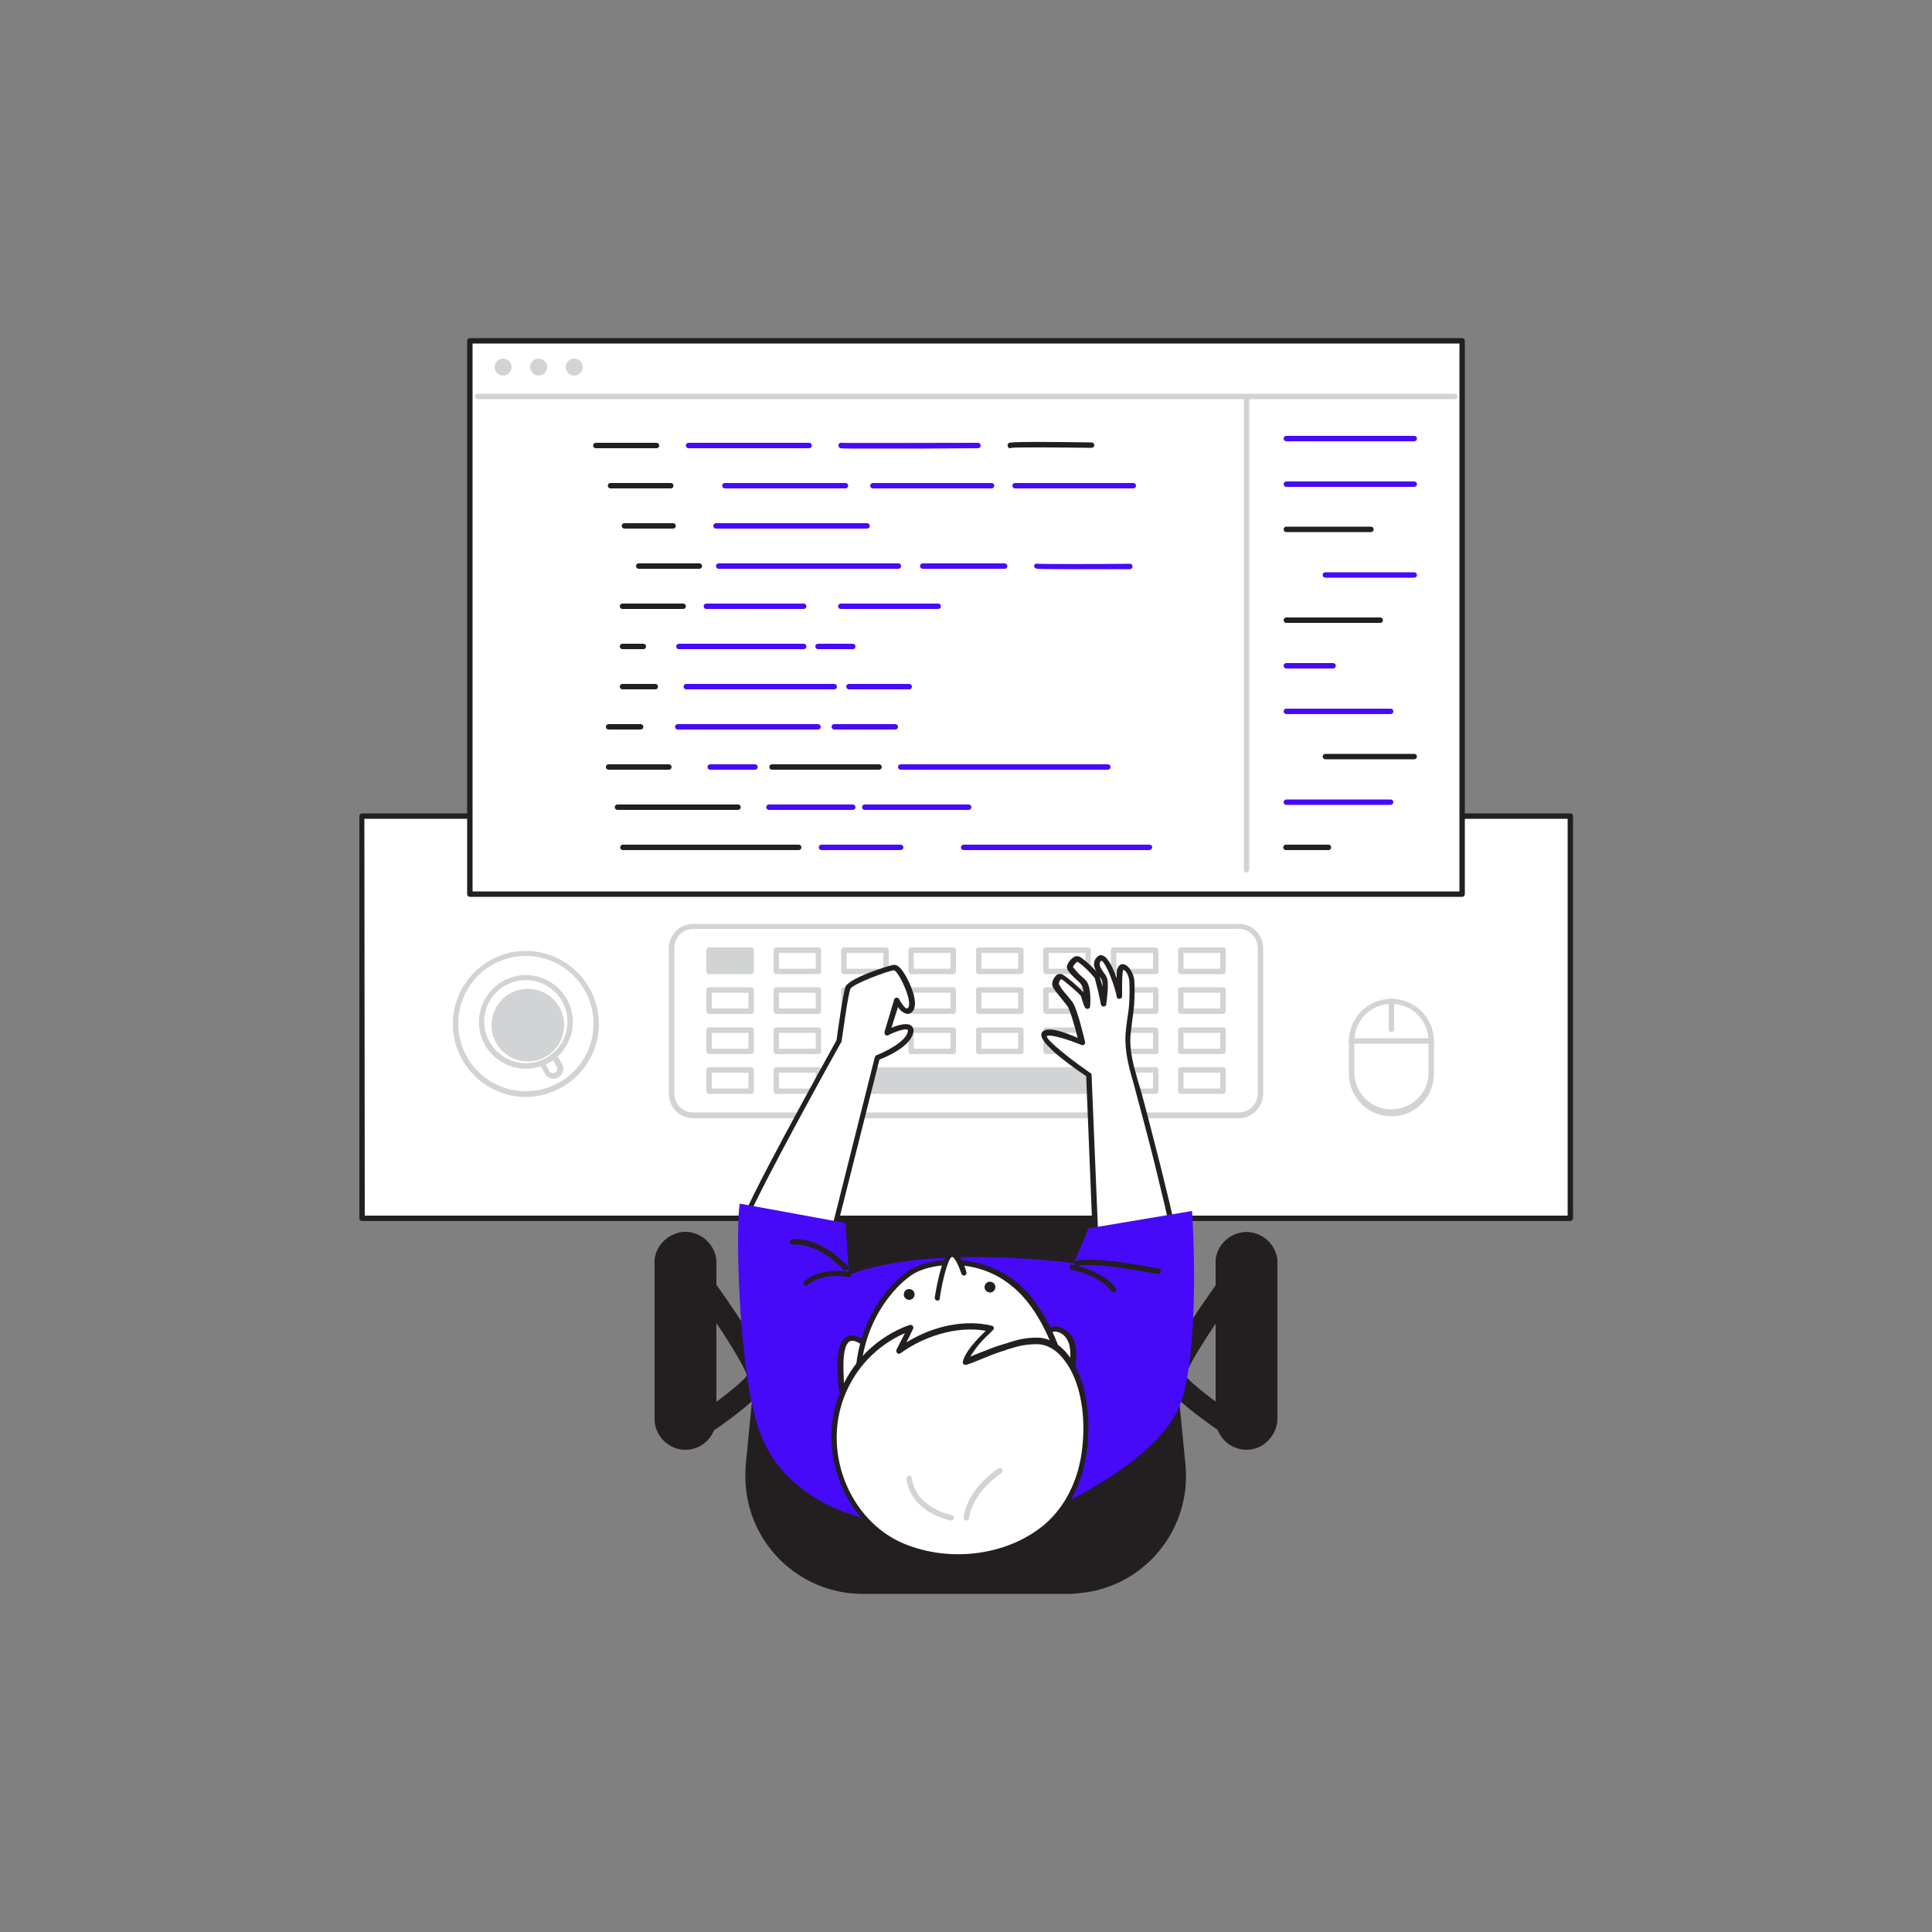 <svg version="1.1" id="prefix__SEYFHpZ1hz" xmlns="http://www.w3.org/2000/svg" x="0" y="0" viewBox="0 0 500 500" xml:space="preserve" class="prefix__pbimage_pbimage__wrapper__image__0LEis prefix__false"><rect x="0" y="0" width="500" height="500" fill="#808080" stroke="none"/><style>.prefix__st3{fill:#460af9}.prefix__st2{fill:#d1d3d4}.prefix__st1{fill:#fff}.prefix__st0{fill:#231f20}</style><g id="prefix__chair"><path class="prefix__st0" d="M287.2 337.3l1.8-33.8-48-2.4-30 1.8s5.6 33.3 8.8 35.9 67.4-1.5 67.4-1.5z" fill="#231F20"/><path class="prefix__st0" d="M231.8 340.3c-6.8 0-11.6-.3-12.6-1-3.2-2.6-8.4-32.9-9-36.3 0-.2 0-.4.1-.5.1-.2.3-.3.5-.3l30.1-1.7 48.1 2.3c.2 0 .4.1.5.2.1.1.2.3.2.5l-1.8 33.8c0 .4-.3.6-.7.7-7.7.5-37.9 2.3-55.4 2.3zm-20-36.8c2.2 12.8 6.3 33 8.4 34.7 2.4 1.7 41.7 0 66.4-1.6l1.8-32.5-47.3-2.3-29.3 1.7zm75.4 33.8zM180 372.8c-1.5 0-2.8-1.2-2.8-2.8 0-1 .5-1.8 1.3-2.4 6.3-4.1 13.4-9.6 14.8-11.6-.8-3.1-8.5-14.9-15.5-24.5-.9-1.2-.6-3 .6-3.9 1.2-.9 3-.6 3.9.6 17.7 24.2 16.8 27.8 16.5 29-1 4-11.2 11.2-17.2 15.1-.5.4-1.1.5-1.6.5z" fill="#231F20"/><path class="prefix__st0" d="M177.4 374.5c-4 0-7.3-3.3-7.3-7.3v-41.1c0-4 3.3-7.3 7.3-7.3s7.3 3.3 7.3 7.3v41.1c0 4.1-3.3 7.3-7.3 7.3z" fill="#231F20"/><path class="prefix__st0" d="M177.4 375.2c-4.4 0-8-3.6-8-8v-41.1c.4-4.4 4.4-7.6 8.8-7.2 3.8.4 6.8 3.4 7.2 7.2v41.1c-.1 4.4-3.6 8-8 8zm0-55.6c-3.6 0-6.6 2.9-6.6 6.5v41.1c0 3.6 2.9 6.6 6.6 6.6 3.6 0 6.6-2.9 6.6-6.6v-41.1c0-3.6-3-6.5-6.6-6.5zM320 372.8c-.5 0-1.1-.2-1.5-.5-6-3.9-16.2-11.1-17.2-15.1-.3-1.2-1.2-4.8 16.5-29 .9-1.2 2.7-1.5 3.9-.6 1.2.9 1.5 2.7.6 3.9-7 9.6-14.8 21.5-15.5 24.5 1.2 1.9 8.4 7.4 14.8 11.6 1.3.8 1.7 2.6.8 3.9-.6.8-1.4 1.3-2.4 1.3z" fill="#231F20"/><path class="prefix__st0" d="M322.6 318.9c4 0 7.3 3.3 7.3 7.3v41.1c0 4-3.3 7.3-7.3 7.3s-7.3-3.3-7.3-7.3v-41.1c0-4.1 3.3-7.3 7.3-7.3z" fill="#231F20"/><path class="prefix__st0" d="M322.6 375.2c-4.4 0-8-3.6-8-8v-41.1c.4-4.4 4.4-7.6 8.8-7.2 3.8.4 6.8 3.4 7.2 7.2v41.1c-.1 4.4-3.7 8-8 8zm0-55.6c-3.6 0-6.6 2.9-6.6 6.5v41.1c0 3.6 2.9 6.6 6.6 6.6 3.6 0 6.6-2.9 6.6-6.6v-41.1c-.1-3.6-3-6.5-6.6-6.5zM306.2 379.2l-2.9-29.7H196.7l-2.9 29.7c-1.6 16.3 10.3 30.8 26.6 32.4 1 .1 1.9.1 2.9.1h53.4c16.4 0 29.7-13.3 29.7-29.7 0-.9-.1-1.9-.2-2.8z" fill="#231F20"/><path class="prefix__st0" d="M276.7 412.5h-53.4c-16.8 0-30.4-13.6-30.4-30.4 0-1 0-2 .1-3l2.9-29.7c0-.4.3-.6.7-.6h106.6c.4 0 .7.3.7.6l2.9 29.7c1.6 16.7-10.6 31.6-27.3 33.2-.8.1-1.8.2-2.8.2zm-79.4-62.3l-2.9 29.1c-1.6 15.9 10.1 30.1 26 31.7.9.1 1.9.1 2.8.1h53.4c16 0 29-13 29-29 0-.9 0-1.9-.1-2.8l-2.9-29.1H197.3z" fill="#231F20"/></g><g id="prefix__desk"><path class="prefix__st1" d="M93.7 211.2h312.7v104.1H93.7z"/><path class="prefix__st0" d="M406.4 316H93.7c-.4 0-.7-.3-.7-.7V211.2c0-.4.3-.7.7-.7h312.7c.4 0 .7.3.7.7v104.1c-.1.4-.4.7-.7.7zm-312-1.4h311.3V211.9H94.3l.1 102.7z"/></g><g id="prefix__keyboard"><path class="prefix__st1" d="M179.4 239.6h141.2c3.1 0 5.6 2.5 5.6 5.6V283c0 3.1-2.5 5.6-5.6 5.6H179.4c-3.1 0-5.6-2.5-5.6-5.6v-37.8c0-3 2.5-5.6 5.6-5.6z"/><path class="prefix__st2" d="M320.6 289.4H179.4c-3.5 0-6.3-2.8-6.3-6.3v-37.7c0-3.5 2.8-6.3 6.3-6.3h141.2c3.5 0 6.3 2.8 6.3 6.3V283c0 3.5-2.8 6.4-6.3 6.4zm-141.2-49c-2.7 0-4.9 2.2-4.9 4.9V283c0 2.7 2.2 4.9 4.9 4.9h141.2c2.7 0 4.9-2.2 4.9-4.9v-37.7c0-2.7-2.2-4.9-4.9-4.9H179.4z"/><path class="prefix__st2" d="M183.5 245.9h10.9v5.5h-10.9z"/><path class="prefix__st2" d="M194.4 252.1h-10.9c-.4 0-.7-.3-.7-.7v-5.5c0-.4.3-.7.7-.7h10.9c.4 0 .7.3.7.7v5.5c0 .4-.3.7-.7.7zm-10.2-1.4h9.5v-4.1h-9.5v4.1z"/><path class="prefix__st1" d="M183.5 256.2h10.9v5.5h-10.9z"/><path class="prefix__st2" d="M194.4 262.4h-10.9c-.4 0-.7-.3-.7-.7v-5.5c0-.4.3-.7.7-.7h10.9c.4 0 .7.3.7.7v5.5c0 .4-.3.7-.7.7zm-10.2-1.4h9.5v-4.1h-9.5v4.1z"/><path class="prefix__st1" d="M183.5 266.6h10.9v5.5h-10.9z"/><path class="prefix__st2" d="M194.4 272.8h-10.9c-.4 0-.7-.3-.7-.7v-5.5c0-.4.3-.7.7-.7h10.9c.4 0 .7.3.7.7v5.5c0 .4-.3.7-.7.7zm-10.2-1.4h9.5v-4.1h-9.5v4.1z"/><path class="prefix__st1" d="M183.5 276.9h10.9v5.5h-10.9z"/><path class="prefix__st2" d="M194.4 283.1h-10.9c-.4 0-.7-.3-.7-.7v-5.5c0-.4.3-.7.7-.7h10.9c.4 0 .7.3.7.7v5.5c0 .4-.3.7-.7.7zm-10.2-1.4h9.5v-4.1h-9.5v4.1z"/><path class="prefix__st1" d="M200.9 245.9h10.9v5.5h-10.9z"/><path class="prefix__st2" d="M211.8 252.1h-10.9c-.4 0-.7-.3-.7-.7v-5.5c0-.4.3-.7.7-.7h10.9c.4 0 .7.3.7.7v5.5c0 .4-.3.7-.7.7zm-10.2-1.4h9.5v-4.1h-9.5v4.1z"/><path class="prefix__st1" d="M200.9 256.2h10.9v5.5h-10.9z"/><path class="prefix__st2" d="M211.8 262.4h-10.9c-.4 0-.7-.3-.7-.7v-5.5c0-.4.3-.7.7-.7h10.9c.4 0 .7.3.7.7v5.5c0 .4-.3.7-.7.7zm-10.2-1.4h9.5v-4.1h-9.5v4.1z"/><path class="prefix__st1" d="M200.9 266.6h10.9v5.5h-10.9z"/><path class="prefix__st2" d="M211.8 272.8h-10.9c-.4 0-.7-.3-.7-.7v-5.5c0-.4.3-.7.7-.7h10.9c.4 0 .7.3.7.7v5.5c0 .4-.3.7-.7.7zm-10.2-1.4h9.5v-4.1h-9.5v4.1z"/><path class="prefix__st1" d="M200.9 276.9h10.9v5.5h-10.9z"/><path class="prefix__st2" d="M211.8 283.1h-10.9c-.4 0-.7-.3-.7-.7v-5.5c0-.4.3-.7.7-.7h10.9c.4 0 .7.3.7.7v5.5c0 .4-.3.7-.7.7zm-10.2-1.4h9.5v-4.1h-9.5v4.1z"/><path class="prefix__st1" d="M218.4 245.9h10.9v5.5h-10.9z"/><path class="prefix__st2" d="M229.3 252.1h-10.9c-.4 0-.7-.3-.7-.7v-5.5c0-.4.3-.7.7-.7h10.9c.4 0 .7.3.7.7v5.5c0 .4-.3.7-.7.7zm-10.2-1.4h9.5v-4.1h-9.5v4.1z"/><path class="prefix__st1" d="M218.4 256.2h10.9v5.5h-10.9z"/><path class="prefix__st2" d="M229.3 262.4h-10.9c-.4 0-.7-.3-.7-.7v-5.5c0-.4.3-.7.7-.7h10.9c.4 0 .7.3.7.7v5.5c0 .4-.3.7-.7.7zm-10.2-1.4h9.5v-4.1h-9.5v4.1z"/><path class="prefix__st1" d="M218.4 266.6h10.9v5.5h-10.9z"/><path class="prefix__st2" d="M229.3 272.8h-10.9c-.4 0-.7-.3-.7-.7v-5.5c0-.4.3-.7.7-.7h10.9c.4 0 .7.3.7.7v5.5c0 .4-.3.7-.7.7zm-10.2-1.4h9.5v-4.1h-9.5v4.1zM218.4 276.9h63.2v5.5h-63.2z"/><path class="prefix__st2" d="M281.6 283.1h-63.3c-.4 0-.7-.3-.7-.7v-5.5c0-.4.3-.7.7-.7h63.3c.4 0 .7.3.7.7v5.5c0 .4-.3.7-.7.7zm-62.5-1.4H281v-4.1h-61.9v4.1z"/><path class="prefix__st1" d="M235.8 245.9h10.9v5.5h-10.9z"/><path class="prefix__st2" d="M246.7 252.1h-10.9c-.4 0-.7-.3-.7-.7v-5.5c0-.4.3-.7.7-.7h10.9c.4 0 .7.3.7.7v5.5c0 .4-.3.7-.7.7zm-10.2-1.4h9.5v-4.1h-9.5v4.1z"/><path class="prefix__st1" d="M235.8 256.2h10.9v5.5h-10.9z"/><path class="prefix__st2" d="M246.7 262.4h-10.9c-.4 0-.7-.3-.7-.7v-5.5c0-.4.3-.7.7-.7h10.9c.4 0 .7.3.7.7v5.5c0 .4-.3.7-.7.7zm-10.2-1.4h9.5v-4.1h-9.5v4.1z"/><path class="prefix__st1" d="M235.8 266.6h10.9v5.5h-10.9z"/><path class="prefix__st2" d="M246.7 272.8h-10.9c-.4 0-.7-.3-.7-.7v-5.5c0-.4.3-.7.7-.7h10.9c.4 0 .7.3.7.7v5.5c0 .4-.3.7-.7.7zm-10.2-1.4h9.5v-4.1h-9.5v4.1z"/><path class="prefix__st1" d="M253.3 245.9h10.9v5.5h-10.9z"/><path class="prefix__st2" d="M264.2 252.1h-10.9c-.4 0-.7-.3-.7-.7v-5.5c0-.4.3-.7.7-.7h10.9c.4 0 .7.3.7.7v5.5c0 .4-.3.7-.7.7zm-10.2-1.4h9.5v-4.1H254v4.1z"/><path class="prefix__st1" d="M253.3 256.2h10.9v5.5h-10.9z"/><path class="prefix__st2" d="M264.2 262.4h-10.9c-.4 0-.7-.3-.7-.7v-5.5c0-.4.3-.7.7-.7h10.9c.4 0 .7.3.7.7v5.5c0 .4-.3.7-.7.7zM254 261h9.5v-4.1H254v4.1z"/><path class="prefix__st1" d="M253.3 266.6h10.9v5.5h-10.9z"/><path class="prefix__st2" d="M264.2 272.8h-10.9c-.4 0-.7-.3-.7-.7v-5.5c0-.4.3-.7.7-.7h10.9c.4 0 .7.3.7.7v5.5c0 .4-.3.7-.7.7zm-10.2-1.4h9.5v-4.1H254v4.1z"/><path class="prefix__st1" d="M270.7 245.9h10.9v5.5h-10.9z"/><path class="prefix__st2" d="M281.6 252.1h-10.9c-.4 0-.7-.3-.7-.7v-5.5c0-.4.3-.7.7-.7h10.9c.4 0 .7.3.7.7v5.5c0 .4-.3.7-.7.7zm-10.2-1.4h9.5v-4.1h-9.5v4.1z"/><path class="prefix__st1" d="M270.7 256.2h10.9v5.5h-10.9z"/><path class="prefix__st2" d="M281.6 262.4h-10.9c-.4 0-.7-.3-.7-.7v-5.5c0-.4.3-.7.7-.7h10.9c.4 0 .7.3.7.7v5.5c0 .4-.3.7-.7.7zm-10.2-1.4h9.5v-4.1h-9.5v4.1z"/><path class="prefix__st1" d="M270.7 266.6h10.9v5.5h-10.9z"/><path class="prefix__st2" d="M281.6 272.8h-10.9c-.4 0-.7-.3-.7-.7v-5.5c0-.4.3-.7.7-.7h10.9c.4 0 .7.3.7.7v5.5c0 .4-.3.7-.7.7zm-10.2-1.4h9.5v-4.1h-9.5v4.1z"/><path class="prefix__st1" d="M288.2 245.9h10.9v5.5h-10.9z"/><path class="prefix__st2" d="M299.1 252.1h-10.9c-.4 0-.7-.3-.7-.7v-5.5c0-.4.3-.7.7-.7h10.9c.4 0 .7.3.7.7v5.5c0 .4-.3.7-.7.7zm-10.2-1.4h9.5v-4.1h-9.5v4.1z"/><path class="prefix__st1" d="M288.2 256.2h10.9v5.5h-10.9z"/><path class="prefix__st2" d="M299.1 262.4h-10.9c-.4 0-.7-.3-.7-.7v-5.5c0-.4.3-.7.7-.7h10.9c.4 0 .7.3.7.7v5.5c0 .4-.3.7-.7.7zm-10.2-1.4h9.5v-4.1h-9.5v4.1z"/><path class="prefix__st1" d="M288.2 266.6h10.9v5.5h-10.9z"/><path class="prefix__st2" d="M299.1 272.8h-10.9c-.4 0-.7-.3-.7-.7v-5.5c0-.4.3-.7.7-.7h10.9c.4 0 .7.3.7.7v5.5c0 .4-.3.7-.7.7zm-10.2-1.4h9.5v-4.1h-9.5v4.1z"/><path class="prefix__st1" d="M288.2 276.9h10.9v5.5h-10.9z"/><path class="prefix__st2" d="M299.1 283.1h-10.9c-.4 0-.7-.3-.7-.7v-5.5c0-.4.3-.7.7-.7h10.9c.4 0 .7.3.7.7v5.5c0 .4-.3.7-.7.7zm-10.2-1.4h9.5v-4.1h-9.5v4.1z"/><path class="prefix__st1" d="M305.6 245.9h10.9v5.5h-10.9z"/><path class="prefix__st2" d="M316.5 252.1h-10.9c-.4 0-.7-.3-.7-.7v-5.5c0-.4.3-.7.7-.7h10.9c.4 0 .7.3.7.7v5.5c0 .4-.3.7-.7.7zm-10.2-1.4h9.5v-4.1h-9.5v4.1z"/><path class="prefix__st1" d="M305.6 256.2h10.9v5.5h-10.9z"/><path class="prefix__st2" d="M316.5 262.4h-10.9c-.4 0-.7-.3-.7-.7v-5.5c0-.4.3-.7.7-.7h10.9c.4 0 .7.3.7.7v5.5c0 .4-.3.7-.7.7zm-10.2-1.4h9.5v-4.1h-9.5v4.1z"/><path class="prefix__st1" d="M305.6 266.6h10.9v5.5h-10.9z"/><path class="prefix__st2" d="M316.5 272.8h-10.9c-.4 0-.7-.3-.7-.7v-5.5c0-.4.3-.7.7-.7h10.9c.4 0 .7.3.7.7v5.5c0 .4-.3.7-.7.7zm-10.2-1.4h9.5v-4.1h-9.5v4.1z"/><path class="prefix__st1" d="M305.6 276.9h10.9v5.5h-10.9z"/><path class="prefix__st2" d="M316.5 283.1h-10.9c-.4 0-.7-.3-.7-.7v-5.5c0-.4.3-.7.7-.7h10.9c.4 0 .7.3.7.7v5.5c0 .4-.3.7-.7.7zm-10.2-1.4h9.5v-4.1h-9.5v4.1z"/></g><g id="prefix__Character"><path class="prefix__st1" d="M281.8 278.2s-12.6-8.6-11.5-10.4 9.7 2.1 9.7 2.1-2-8.3-3.1-9.9-3.7-4.3-3.7-5.2.9-2.2 1.7-1.8 5.2 4 5.5 4.9.9 2.6.9 2.6.4-5-1-6.4-3.4-3.1-3.4-3.8 1.4-2.4 2.2-2 4.2 3.4 4.8 4.5c.7 2.3 1.3 4.6 1.7 7 0 0 .8-5.3.2-6.6s-3-3.5-1.2-5.1 4.8 7.4 5.1 9.7c0-1.9.1-3.8.2-5.7.1-1.7.6-2.7 2.1-1.1.7 1 1.1 2.1 1.1 3.3.3 4.4-.6 8.8-1 13.2-.5 5.5 1.5 10.5 2.9 15.8 1.6 6.1 3.2 12.3 4.8 18.4 1.5 5.8 2.9 11.7 4.1 17.5.6 2.9 1.9 6.8 1.4 9.8-.9 5.4-20.5 18.3-20.5 18.3l-3-69.1z"/><path class="prefix__st0" d="M284.6 348c-.1 0-.2 0-.3-.1-.2-.1-.4-.3-.4-.6l-2.8-68.8c-6-4-12.6-9.2-11.5-11.2s6.1-.1 9.3 1.3c-.8-3.2-2-7.3-2.7-8.3-.4-.5-1-1.2-1.5-1.9-1.5-1.8-2.4-2.9-2.4-3.7 0-.9.5-1.8 1.2-2.4.4-.3 1-.3 1.5-.1 2 1.3 3.7 2.9 5.4 4.6 0-.8-.3-1.6-.7-2.2l-.4-.4c-2.2-2-3.2-3.1-3.2-4 .2-1 .9-1.9 1.8-2.5.4-.3 1-.3 1.5-.1 1 .5 4.4 3.5 5.1 4.9.3.9.6 1.8.8 2.8.1-.6 0-1.2-.2-1.8l-.6-.9c-.9-1.2-2.3-3.3-.5-5 .4-.4.9-.5 1.4-.3 1.4.5 2.7 3.3 3.6 5.9v-1.1c0-.9.2-2.1 1.1-2.5s1.9.6 2.2 1c.8 1.1 1.3 2.4 1.3 3.7.1 3.1 0 6.1-.5 9.2-.2 1.4-.3 2.8-.5 4.1-.4 4.3.8 8.3 2 12.5l.9 3c1.8 6.7 3.3 12.7 4.8 18.5 1.6 6.5 3 12 4.1 17.6.1.7.3 1.4.5 2.1.6 2.6 1.4 5.5.9 8-.9 5.5-18.8 17.4-20.8 18.7-.1-.1-.2 0-.4 0zm-13.1-80c-.3 0-.5.1-.6.2.1 1.1 5.9 5.8 11.3 9.5.2.1.3.3.3.5l2.8 67.8c6-4 18.5-13.2 19.2-17.1.4-2.2-.3-5-.9-7.4-.2-.8-.4-1.5-.5-2.1-1.2-5.6-2.5-11-4.1-17.5-1.4-5.7-3-11.7-4.8-18.4-.3-1-.5-2-.8-3-1.2-4.1-2.4-8.4-2.1-13 .1-1.4.3-2.8.5-4.2.5-2.9.6-5.9.5-8.9 0-1-.3-2.1-.9-2.9-.2-.2-.4-.4-.7-.6-.1.4-.2.8-.2 1.2-.1 1.3-.1 2.5-.1 3.8v1.9c0 .4-.3.7-.7.7-.4 0-.7-.2-.7-.6-.4-2.6-2.9-9.1-4-9.3-.8.8-.4 1.6.7 3.2.3.3.5.7.7 1.1.7 1.4 0 6.1-.1 7 0 .3-.3.6-.7.6-.3 0-.6-.2-.7-.6-.4-2.3-1-4.6-1.6-6.8-1.3-1.6-2.7-3-4.4-4.2-.3 0-1.2 1-1.2 1.4.8 1 1.7 2 2.8 2.9l.4.4c1.6 1.5 1.3 6.1 1.2 6.9 0 .3-.3.6-.6.6s-.6-.1-.8-.5c0 0-.7-1.8-.9-2.7-.3-.7-4.4-4.1-5.1-4.5 0 0-.1 0-.2.1-.3.3-.4.7-.5 1.1.5 1 1.2 2 2 2.8.6.7 1.1 1.4 1.6 2 1.2 1.7 3 9.3 3.2 10.2.1.4-.1.8-.5.9-.2 0-.3 0-.5-.1-3.7-1.5-7-2.4-8.3-2.4z"/><path class="prefix__st1" d="M215.2 321.3l11.9-47.5s7.7-2.9 8.6-6.5-6.1 0-6.1 0l2.5-8.3s2.2 4.4 3.6 2.1-2.8-10.9-4.5-10.7-11.3 3.6-11.9 5.2c-.6 1.7-2.3 13.8-2.3 13.8s-24.9 44.8-24.9 47.9 23.1 4 23.1 4z"/><path class="prefix__st0" d="M215.2 322c-8.8-.3-23.6-1.4-23.6-4.7s22.1-43 24.9-48.1c.2-1.7 1.7-12.2 2.3-13.8.8-2.2 11-5.5 12.5-5.7.8-.1 1.7.6 2.7 2.2 1.5 2.3 3.7 7.4 2.4 9.5-.3.6-.9 1-1.6 1-1-.2-1.9-.9-2.4-1.8l-1.7 5.4c1.6-.7 4-1.4 5.1-.6.6.5.8 1.3.5 2-.8 3.5-7 6.2-8.7 6.8l-11.9 47.2c.2.4-.1.6-.5.6zm16.2-70.9c-1.8.2-10.8 3.6-11.3 4.8-.6 1.2-1.8 10.3-2.3 13.6 0 .1 0 .2-.1.2-9.6 17.2-24.8 45.3-24.8 47.6.4 1.3 10.3 2.8 21.7 3.3l11.8-47c.1-.2.2-.4.4-.5 2.1-.8 7.5-3.4 8.1-6 .1-.3.1-.6 0-.6-.5-.4-3.1.4-5 1.4-.3.2-.8.1-.9-.3-.1-.2-.1-.4-.1-.5l2.5-8.4c.1-.3.3-.5.6-.5s.6.1.7.4c.6 1.1 1.5 2.4 2 2.4.1 0 .3-.2.4-.3.4-.6.2-2.5-1-5.3s-2.3-4.2-2.7-4.3z"/><path class="prefix__st3" d="M281.7 317.9l-3.8 9s-37.1-5.1-58.2 3l-.9-13.4-27.3-5c-1.1 3-.8 44.3 5.5 60.1s27.1 29.3 69.6 21.4c0 0 31.7-12.5 38.6-29 4.4-10.5 4.2-36.5 3.3-50.6l-26.8 4.5z"/><path class="prefix__st1" d="M217.7 357.7c0 1.5.4 2.9.9 4.2.3.9 1.1 1.6 2.1 1.8 1.4.1 2.3-1.4 2.8-2.7 1.4-3.9 3.6-11.9-1.3-14.3-5.7-2.7-4.8 7.9-4.5 11z"/><path class="prefix__st0" d="M220.8 364.5h-.2c-1.2-.2-2.3-1-2.7-2.2-.6-1.4-.9-2.9-1-4.5v-.3c-.4-4.8-.4-9.8 2-11.4 1.1-.7 2.5-.6 3.6.1 5.6 2.7 3 11.5 1.7 15.2-.8 2-2 3.1-3.4 3.1zm-2.4-6.8c0 1.4.3 2.7.9 4 .1.3.7 1.4 1.6 1.4 1.1.1 1.9-1.7 2.1-2.2 1.2-3.3 3.6-11.2-1-13.5-1.4-.7-2-.3-2.2-.2-2 1.4-1.5 8-1.4 10.1v.4z"/><path class="prefix__st1" d="M270.2 355.3c0 1.5.4 2.9.9 4.2.3.9 1.2 1.6 2.1 1.8 1.4.1 2.3-1.4 2.8-2.7 1.4-3.9 3.6-11.9-1.3-14.3-5.7-2.8-4.7 7.9-4.5 11z"/><path class="prefix__st0" d="M273.4 362.1h-.2c-1.2-.2-2.3-1-2.7-2.2-.6-1.4-.9-2.9-1-4.5v-.3c-.4-4.8-.4-9.8 2-11.4 1.1-.7 2.5-.6 3.6.1 5.6 2.7 3 11.5 1.7 15.2-.8 1.9-2 3.1-3.4 3.1zm-.4-17.5c-.3 0-.5.1-.8.2-2 1.4-1.5 8-1.4 10.1v.3c0 1.4.3 2.7.9 4 .2.3.7 1.4 1.5 1.4 1.1 0 1.9-1.7 2.1-2.2 1.2-3.3 3.6-11.2-1-13.5-.4-.1-.8-.3-1.3-.3z"/><path class="prefix__st1" d="M274.6 353.1s-3.5-14.1-12.5-21.1-21.6-6.2-26.8-2.4-15 15-13 33 52.3-9.5 52.3-9.5z"/><path class="prefix__st0" d="M231.1 369.4c-2 .1-4-.3-5.9-1.2-2.1-1.1-3.5-3.2-3.6-5.6-2-17.8 7.4-29.5 13.3-33.6 5.3-3.7 18.1-5 27.7 2.4 9.1 7.1 12.6 20.9 12.8 21.5.1.3-.1.6-.4.8-1.4.7-29 15.7-43.9 15.7zm15.1-42c-4.4 0-8.3 1.1-10.6 2.8-5.6 4-14.6 15.2-12.7 32.4.1 1.9 1.2 3.6 2.9 4.5 10.4 5.4 43.5-11.9 48-14.2-.7-2.6-4.4-14.2-12.1-20.2-4.4-3.6-9.9-5.4-15.5-5.3z"/><path class="prefix__st1" d="M259.8 348.6c-3.4 1-6.6 2.5-10 3.8.7-3 4.6-6.5 6.6-8.6-7.9-1.9-17.4.9-23.8 5.7l2.9-5.8c-8.3 3-14.8 9.4-17.9 17.7-5.5 14.6 1.3 32.4 15.7 38.6 12 5.1 27.7 3.4 37.6-5.2 5.4-4.7 8.5-11.5 9.5-18.5 1-7.2.5-16-3-22.5-1.8-3.3-4.5-6.3-8.4-6.7-2.4-.1-4.7.2-7 .9-.7.2-1.4.4-2.2.6z"/><path class="prefix__st0" d="M248 403.5c-5.1 0-10.1-1-14.8-3-14.4-6.2-21.8-24.2-16.1-39.5 3.1-8.4 9.8-15.1 18.3-18.1.4-.1.8.1.9.4.1.2.1.4 0 .6l-1.7 3.5c6.9-4.3 15.3-6 22.1-4.3.4.1.6.5.5.8 0 .1-.1.2-.2.3l-1.1 1.1c-1.9 1.7-3.5 3.7-4.8 5.8l2.2-.9c2.1-.8 4.2-1.7 6.3-2.3.8-.2 1.5-.5 2.3-.7 2.4-.8 4.8-1.1 7.3-1 3.5.4 6.6 2.8 8.9 7 3.2 5.8 4.3 14.3 3.1 22.9-1.1 7.7-4.5 14.5-9.7 19-6.2 5.6-14.8 8.4-23.5 8.4zM234.2 345c-7.3 3.2-13 9.2-15.8 16.7-5.5 14.5 1.6 31.8 15.3 37.7 12.3 5.2 27.4 3.1 36.9-5.1 4.9-4.3 8.2-10.7 9.3-18.1 1.2-8.3.1-16.5-3-22-1.5-2.6-4-5.9-7.9-6.3-2.3-.1-4.6.2-6.8.9-.7.2-1.5.4-2.2.7-2.1.6-4.2 1.5-6.2 2.3-1.2.5-2.4 1-3.7 1.4-.4.1-.8-.1-.9-.4 0-.1-.1-.3 0-.4.6-2.7 3.6-5.7 5.7-7.8l.2-.2c-7.9-1.4-16.6 1.8-22 5.8-.3.2-.6.2-.9 0-.2-.2-.3-.6-.2-.9l2.2-4.3z"/><path class="prefix__st1" d="M242.6 335.9s1.6-10 3.4-11.1 3.5 4.6 3.5 4.6"/><path class="prefix__st0" d="M242.6 336.6h-.1c-.4-.1-.6-.4-.6-.8.4-2.4 1.8-10.4 3.7-11.6.4-.3 1-.3 1.4-.2 1.7.6 2.9 4.4 3.1 5.2.1.4-.1.7-.4.9-.4.1-.8-.1-.9-.5-.6-1.8-1.6-4-2.3-4.3h-.2c-1 .6-2.4 6-3.1 10.7.1.3-.2.6-.6.6z"/><circle class="prefix__st0" cx="256.2" cy="333.1" r="1.4"/><circle class="prefix__st0" cx="235.3" cy="335" r="1.4"/><path class="prefix__st0" d="M288.2 334.5c-.2 0-.5-.1-.6-.3-2.5-4-10.2-5.6-10.3-5.6-.4-.1-.6-.5-.5-.8.1-.4.4-.6.8-.5.4.1 8.5 1.8 11.2 6.2.2.3.1.8-.2 1h-.4zM208.7 332.8c-.2 0-.4-.1-.6-.3-.2-.3-.2-.7.1-1 4.8-3.8 11.4-2.3 11.6-2.3.4.1.6.5.5.8-.1.4-.5.6-.8.5-.1 0-6.2-1.4-10.5 2 0 .2-.2.3-.3.3zM218.7 328.8c-.2 0-.4-.1-.5-.2-.1-.1-6.1-7-13.1-6.5-.4 0-.7-.3-.7-.7s.3-.7.7-.7c7.7-.5 14 6.7 14.3 7 .3.3.2.7-.1 1-.2 0-.4.1-.6.1z"/><path class="prefix__st0" d="M299.8 329.7h-.1c-.2 0-16.3-3.2-20.8-2.1-.4.1-.8-.1-.9-.5-.1-.4.1-.7.5-.8 4.9-1.3 20.8 1.9 21.4 2 .4.1.6.5.5.8 0 .4-.3.6-.6.6z"/><path class="prefix__st2" d="M250 393.5c-.4 0-.7-.4-.6-.7 0-.3.5-7 9-12.8.3-.2.8-.1 1 .3.2.3.1.7-.2.9-7.9 5.4-8.4 11.6-8.4 11.7-.1.4-.4.6-.8.6zM246.1 393.5h-.1c-.1 0-10.3-2-11.4-10.8 0-.4.2-.7.6-.8.4 0 .7.2.8.6 1 7.8 10.2 9.6 10.3 9.6.4.1.6.4.6.8-.1.4-.4.7-.8.6z"/></g><g id="prefix__coffee_cup"><circle class="prefix__st1" cx="136.1" cy="264.9" r="18.2"/><path class="prefix__st2" d="M136.1 283.9c-10.4 0-18.9-8.5-18.9-18.9 0-10.4 8.5-18.9 18.9-18.9S155 254.6 155 265c0 10.4-8.5 18.8-18.9 18.9zm0-36.5c-9.7 0-17.5 7.8-17.5 17.5s7.8 17.5 17.5 17.5 17.5-7.8 17.5-17.5c0-9.6-7.8-17.5-17.5-17.5z"/><path class="prefix__st1" d="M144.1 278.2c-.9.5-2 .2-2.5-.6l-2.2-3.8c-.5-.9-.2-2 .7-2.4.9-.5 2-.2 2.4.7l2.2 3.8c.6.7.3 1.8-.6 2.3z"/><path class="prefix__st2" d="M143.2 279.2c-.2 0-.4 0-.6-.1-.6-.2-1.2-.6-1.5-1.2l-2.2-3.8c-.3-.6-.4-1.3-.2-1.9.2-.6.6-1.2 1.2-1.5 1.2-.7 2.7-.3 3.4.9l2.2 3.8c.3.6.4 1.3.2 1.9-.2.6-.6 1.2-1.2 1.5-.4.3-.9.4-1.3.4zm-2.2-7.4c-.2 0-.4.1-.6.1-.3.1-.4.4-.5.7-.1.3 0 .6.1.8l2.2 3.8c.1.3.4.4.7.5.3.1.6 0 .8-.1.5-.3.7-1 .4-1.5l-2.1-3.8c-.2-.3-.6-.5-1-.5z"/><circle class="prefix__st1" cx="136.1" cy="264.4" r="11.4"/><path class="prefix__st2" d="M136.1 276.6c-4.3 0-8.3-2.3-10.5-6-3.4-5.8-1.4-13.2 4.4-16.6 5.8-3.4 13.2-1.4 16.6 4.4 3.4 5.8 1.4 13.2-4.4 16.6-1.9 1-4 1.6-6.1 1.6zm-9.3-6.8c3 5.1 9.5 6.9 14.7 3.9 5.1-3 6.9-9.5 3.9-14.7-3-5.1-9.5-6.9-14.7-3.9-5.1 2.9-6.9 9.4-4 14.5.1.1.1.2.1.2z"/><circle class="prefix__st2" cx="136.6" cy="265.3" r="9.4"/></g><g id="prefix__mouse"><path class="prefix__st1" d="M360 259.1c5.7 0 10.3 4.6 10.3 10.3v8.4c0 5.7-4.6 10.3-10.3 10.3-5.7 0-10.3-4.6-10.3-10.3v-8.4c0-5.7 4.6-10.3 10.3-10.3z"/><path class="prefix__st2" d="M360.1 288.9c-6.1 0-11-4.9-11-11v-8.4c0-6.1 4.9-11 11-11s11 4.9 11 11v8.4c0 6.1-4.9 11-11 11zm0-29.1c-5.3 0-9.6 4.3-9.6 9.6v8.4c.2 5.3 4.6 9.5 9.9 9.3 5.1-.2 9.2-4.2 9.3-9.3v-8.4c0-5.3-4.3-9.6-9.6-9.6z"/><path class="prefix__st2" d="M370.4 270.1h-20.7c-.4 0-.7-.3-.7-.7s.3-.7.7-.7h20.7c.4 0 .7.3.7.7s-.3.7-.7.7zM360.1 267.1c-.4 0-.7-.3-.7-.7v-7.3c0-.4.3-.7.7-.7.4 0 .7.3.7.7v7.3c0 .4-.4.7-.7.7z"/></g><g id="prefix__coding_screen"><path class="prefix__st1" d="M121.6 88.2h256.8v143.1H121.6z"/><path class="prefix__st0" d="M378.4 232.1H121.6c-.4 0-.7-.3-.7-.7V88.2c0-.4.3-.7.7-.7h256.8c.4 0 .7.3.7.7v143.1c0 .5-.3.8-.7.8zm-256.1-1.4h255.4V88.9H122.3v141.8z"/><path class="prefix__st2" d="M376.5 103.3H123.6c-.4 0-.7-.3-.7-.7 0-.4.3-.7.7-.7h252.9c.4 0 .7.3.7.7 0 .4-.4.7-.7.7z"/><circle class="prefix__st2" cx="130.2" cy="95" r="2.2"/><circle class="prefix__st2" cx="139.4" cy="95" r="2.2"/><circle class="prefix__st2" cx="148.6" cy="95" r="2.2"/><path class="prefix__st0" d="M169.9 116h-15.7c-.4 0-.7-.3-.7-.7 0-.4.3-.7.7-.7h15.7c.4 0 .7.3.7.7 0 .4-.3.7-.7.7z"/><path class="prefix__st3" d="M209.4 116h-31.2c-.4 0-.7-.3-.7-.7 0-.4.3-.7.7-.7h31.2c.4 0 .7.3.7.7 0 .4-.3.7-.7.7zM218.8 126.4h-31.2c-.4 0-.7-.3-.7-.7 0-.4.3-.7.7-.7h31.2c.4 0 .7.3.7.7 0 .4-.3.7-.7.7z"/><path class="prefix__st0" d="M173.6 126.4H158c-.4 0-.7-.3-.7-.7 0-.4.3-.7.7-.7h15.6c.4 0 .7.3.7.7 0 .4-.3.7-.7.7zM174.2 136.8h-12.6c-.4 0-.7-.3-.7-.7 0-.4.3-.7.7-.7h12.6c.4 0 .7.3.7.7 0 .4-.3.7-.7.7z"/><path class="prefix__st3" d="M224.4 136.8h-39.1c-.4 0-.7-.3-.7-.7 0-.4.3-.7.7-.7h39.1c.4 0 .7.3.7.7 0 .4-.3.7-.7.7z"/><path class="prefix__st0" d="M181 147.2h-15.7c-.4 0-.7-.3-.7-.7 0-.4.3-.7.7-.7H181c.4 0 .7.3.7.7 0 .4-.3.7-.7.7z"/><path class="prefix__st3" d="M232.5 147.2H186c-.4 0-.7-.3-.7-.7 0-.4.3-.7.7-.7h46.5c.4 0 .7.3.7.7 0 .4-.3.7-.7.7z"/><path class="prefix__st0" d="M176.8 157.6h-15.7c-.4 0-.7-.3-.7-.7 0-.4.3-.7.7-.7h15.7c.4 0 .7.3.7.7 0 .4-.3.7-.7.7z"/><path class="prefix__st3" d="M208 157.6h-25.2c-.4 0-.7-.3-.7-.7 0-.4.3-.7.7-.7H208c.4 0 .7.3.7.7 0 .4-.3.7-.7.7zM242.8 157.6h-25.2c-.4 0-.7-.3-.7-.7 0-.4.3-.7.7-.7h25.2c.4 0 .7.3.7.7 0 .4-.3.7-.7.7z"/><path class="prefix__st0" d="M166.5 168h-5.4c-.4 0-.7-.3-.7-.7 0-.4.3-.7.7-.7h5.4c.4 0 .7.3.7.7 0 .4-.3.7-.7.7z"/><path class="prefix__st3" d="M208 168h-32.3c-.4 0-.7-.3-.7-.7 0-.4.3-.7.7-.7H208c.4 0 .7.3.7.7 0 .4-.3.7-.7.7zM220.7 168h-9c-.4 0-.7-.3-.7-.7 0-.4.3-.7.7-.7h9c.4 0 .7.3.7.7 0 .4-.3.7-.7.7z"/><path class="prefix__st0" d="M169.6 178.4h-8.5c-.4 0-.7-.3-.7-.7 0-.4.3-.7.7-.7h8.5c.4 0 .7.3.7.7 0 .4-.3.7-.7.7z"/><path class="prefix__st3" d="M215.9 178.4h-38.3c-.4 0-.7-.3-.7-.7 0-.4.3-.7.7-.7h38.3c.4 0 .7.3.7.7 0 .4-.3.7-.7.7zM235.3 178.4h-15.6c-.4 0-.7-.3-.7-.7 0-.4.3-.7.7-.7h15.6c.4 0 .7.3.7.7 0 .4-.3.7-.7.7z"/><path class="prefix__st0" d="M165.8 188.8h-8.3c-.4 0-.7-.3-.7-.7 0-.4.3-.7.7-.7h8.3c.4 0 .7.3.7.7 0 .4-.3.7-.7.7z"/><path class="prefix__st3" d="M211.7 188.8h-36.3c-.4 0-.7-.3-.7-.7 0-.4.3-.7.7-.7h36.3c.4 0 .7.3.7.7 0 .4-.3.7-.7.7z"/><path class="prefix__st0" d="M173.1 199.2h-15.6c-.4 0-.7-.3-.7-.7 0-.4.3-.7.7-.7h15.6c.4 0 .7.3.7.7 0 .4-.3.7-.7.7zM191 209.6h-31.2c-.4 0-.7-.3-.7-.7 0-.4.3-.7.7-.7H191c.4 0 .7.3.7.7 0 .4-.3.7-.7.7z"/><path class="prefix__st3" d="M220.7 209.6H199c-.4 0-.7-.3-.7-.7 0-.4.3-.7.7-.7h21.7c.4 0 .7.3.7.7 0 .4-.3.7-.7.7zM250.7 209.6h-26.9c-.4 0-.7-.3-.7-.7 0-.4.3-.7.7-.7h26.9c.4 0 .7.3.7.7 0 .4-.3.7-.7.7z"/><path class="prefix__st0" d="M206.7 220h-45.5c-.4 0-.7-.3-.7-.7 0-.4.3-.7.7-.7h45.5c.4 0 .7.3.7.7 0 .4-.3.7-.7.7z"/><path class="prefix__st3" d="M233.1 220h-20.5c-.4 0-.7-.3-.7-.7 0-.4.3-.7.7-.7h20.5c.4 0 .7.3.7.7 0 .4-.3.7-.7.7zM297.5 220h-48.1c-.4 0-.7-.3-.7-.7 0-.4.3-.7.7-.7h48.1c.4 0 .7.3.7.7-.1.4-.4.7-.7.7zM260 147.2h-21.2c-.4 0-.7-.3-.7-.7 0-.4.3-.7.7-.7H260c.4 0 .7.3.7.7 0 .4-.3.7-.7.7zM275.7 147.3c-7.3 0-7.5-.1-7.7-.2-.3-.2-.5-.6-.3-.9.2-.3.5-.4.8-.3 1.1.1 14.9.1 23.9 0 .4 0 .7.3.7.7s-.3.7-.7.7h-16.7zM256.6 126.4h-30.7c-.4 0-.7-.3-.7-.7 0-.4.3-.7.7-.7h30.7c.4 0 .7.3.7.7 0 .4-.3.7-.7.7zM293.3 126.4h-30.6c-.4 0-.7-.3-.7-.7 0-.4.3-.7.7-.7h30.6c.4 0 .7.3.7.7 0 .4-.3.7-.7.7zM228.4 116.1c-7.1 0-10.7 0-10.9-.1-.4-.1-.6-.5-.5-.9.1-.3.4-.6.8-.5 1.2.1 25.9 0 35.3 0 .4 0 .7.3.7.7 0 .4-.3.7-.7.7-10.6.1-18.8.1-24.7.1z"/><path class="prefix__st0" d="M261.4 116c-.2 0-.4-.1-.5-.3-.2-.3-.2-.7.1-1 .2-.2.6-.5 21.5-.2.4 0 .7.3.7.7 0 .4-.3.7-.7.7-7.4-.1-19.6-.2-20.8 0-.1.1-.2.1-.3.1z"/><path class="prefix__st3" d="M231.7 188.8h-15.8c-.4 0-.7-.3-.7-.7 0-.4.3-.7.7-.7h15.8c.4 0 .7.3.7.7 0 .4-.3.7-.7.7zM195.4 199.2h-11.6c-.4 0-.7-.3-.7-.7 0-.4.3-.7.7-.7h11.6c.4 0 .7.3.7.7 0 .4-.3.7-.7.7z"/><path class="prefix__st0" d="M227.5 199.2h-27.7c-.4 0-.7-.3-.7-.7 0-.4.3-.7.7-.7h27.7c.4 0 .7.3.7.7 0 .4-.3.7-.7.7z"/><path class="prefix__st3" d="M286.7 199.2h-53.6c-.4 0-.7-.3-.7-.7 0-.4.3-.7.7-.7h53.6c.4 0 .7.3.7.7 0 .4-.3.7-.7.7z"/><path class="prefix__st2" d="M322.6 225.8c-.4 0-.7-.3-.7-.7V102.6c0-.4.3-.7.7-.7.4 0 .7.3.7.7V225c0 .4-.3.7-.7.8z"/><path class="prefix__st3" d="M366 114.2h-33.1c-.4 0-.7-.3-.7-.7 0-.4.3-.7.7-.7H366c.4 0 .7.3.7.7 0 .4-.3.7-.7.7zM366 126h-33.1c-.4 0-.7-.3-.7-.7 0-.4.3-.7.7-.7H366c.4 0 .7.3.7.7 0 .4-.3.7-.7.7z"/><path class="prefix__st0" d="M354.8 137.7h-21.9c-.4 0-.7-.3-.7-.7 0-.4.3-.7.7-.7h21.9c.4 0 .7.3.7.7 0 .4-.3.7-.7.7z"/><path class="prefix__st3" d="M366 149.5h-23c-.4 0-.7-.3-.7-.7 0-.4.3-.7.7-.7h23c.4 0 .7.3.7.7 0 .4-.3.7-.7.7z"/><path class="prefix__st0" d="M357.2 161.2h-24.3c-.4 0-.7-.3-.7-.7 0-.4.3-.7.7-.7h24.3c.4 0 .7.3.7.7 0 .4-.3.7-.7.7z"/><path class="prefix__st3" d="M345 173h-12.1c-.4 0-.7-.3-.7-.7s.3-.7.7-.7H345c.4 0 .7.3.7.7 0 .4-.3.7-.7.7zM359.9 184.8h-27c-.4 0-.7-.3-.7-.7s.3-.7.7-.7h27c.4 0 .7.3.7.7s-.3.7-.7.7z"/><path class="prefix__st0" d="M366 196.5h-23c-.4 0-.7-.3-.7-.7 0-.4.3-.7.7-.7h23c.4 0 .7.3.7.7 0 .4-.3.7-.7.7z"/><path class="prefix__st3" d="M359.9 208.3h-27c-.4 0-.7-.3-.7-.7 0-.4.3-.7.7-.7h27c.4 0 .7.3.7.7 0 .4-.4.7-.7.7z"/><path class="prefix__st0" d="M343.8 220h-11c-.4 0-.7-.3-.7-.7 0-.4.3-.7.7-.7h11c.4 0 .7.3.7.7 0 .4-.3.7-.7.7z"/></g></svg>